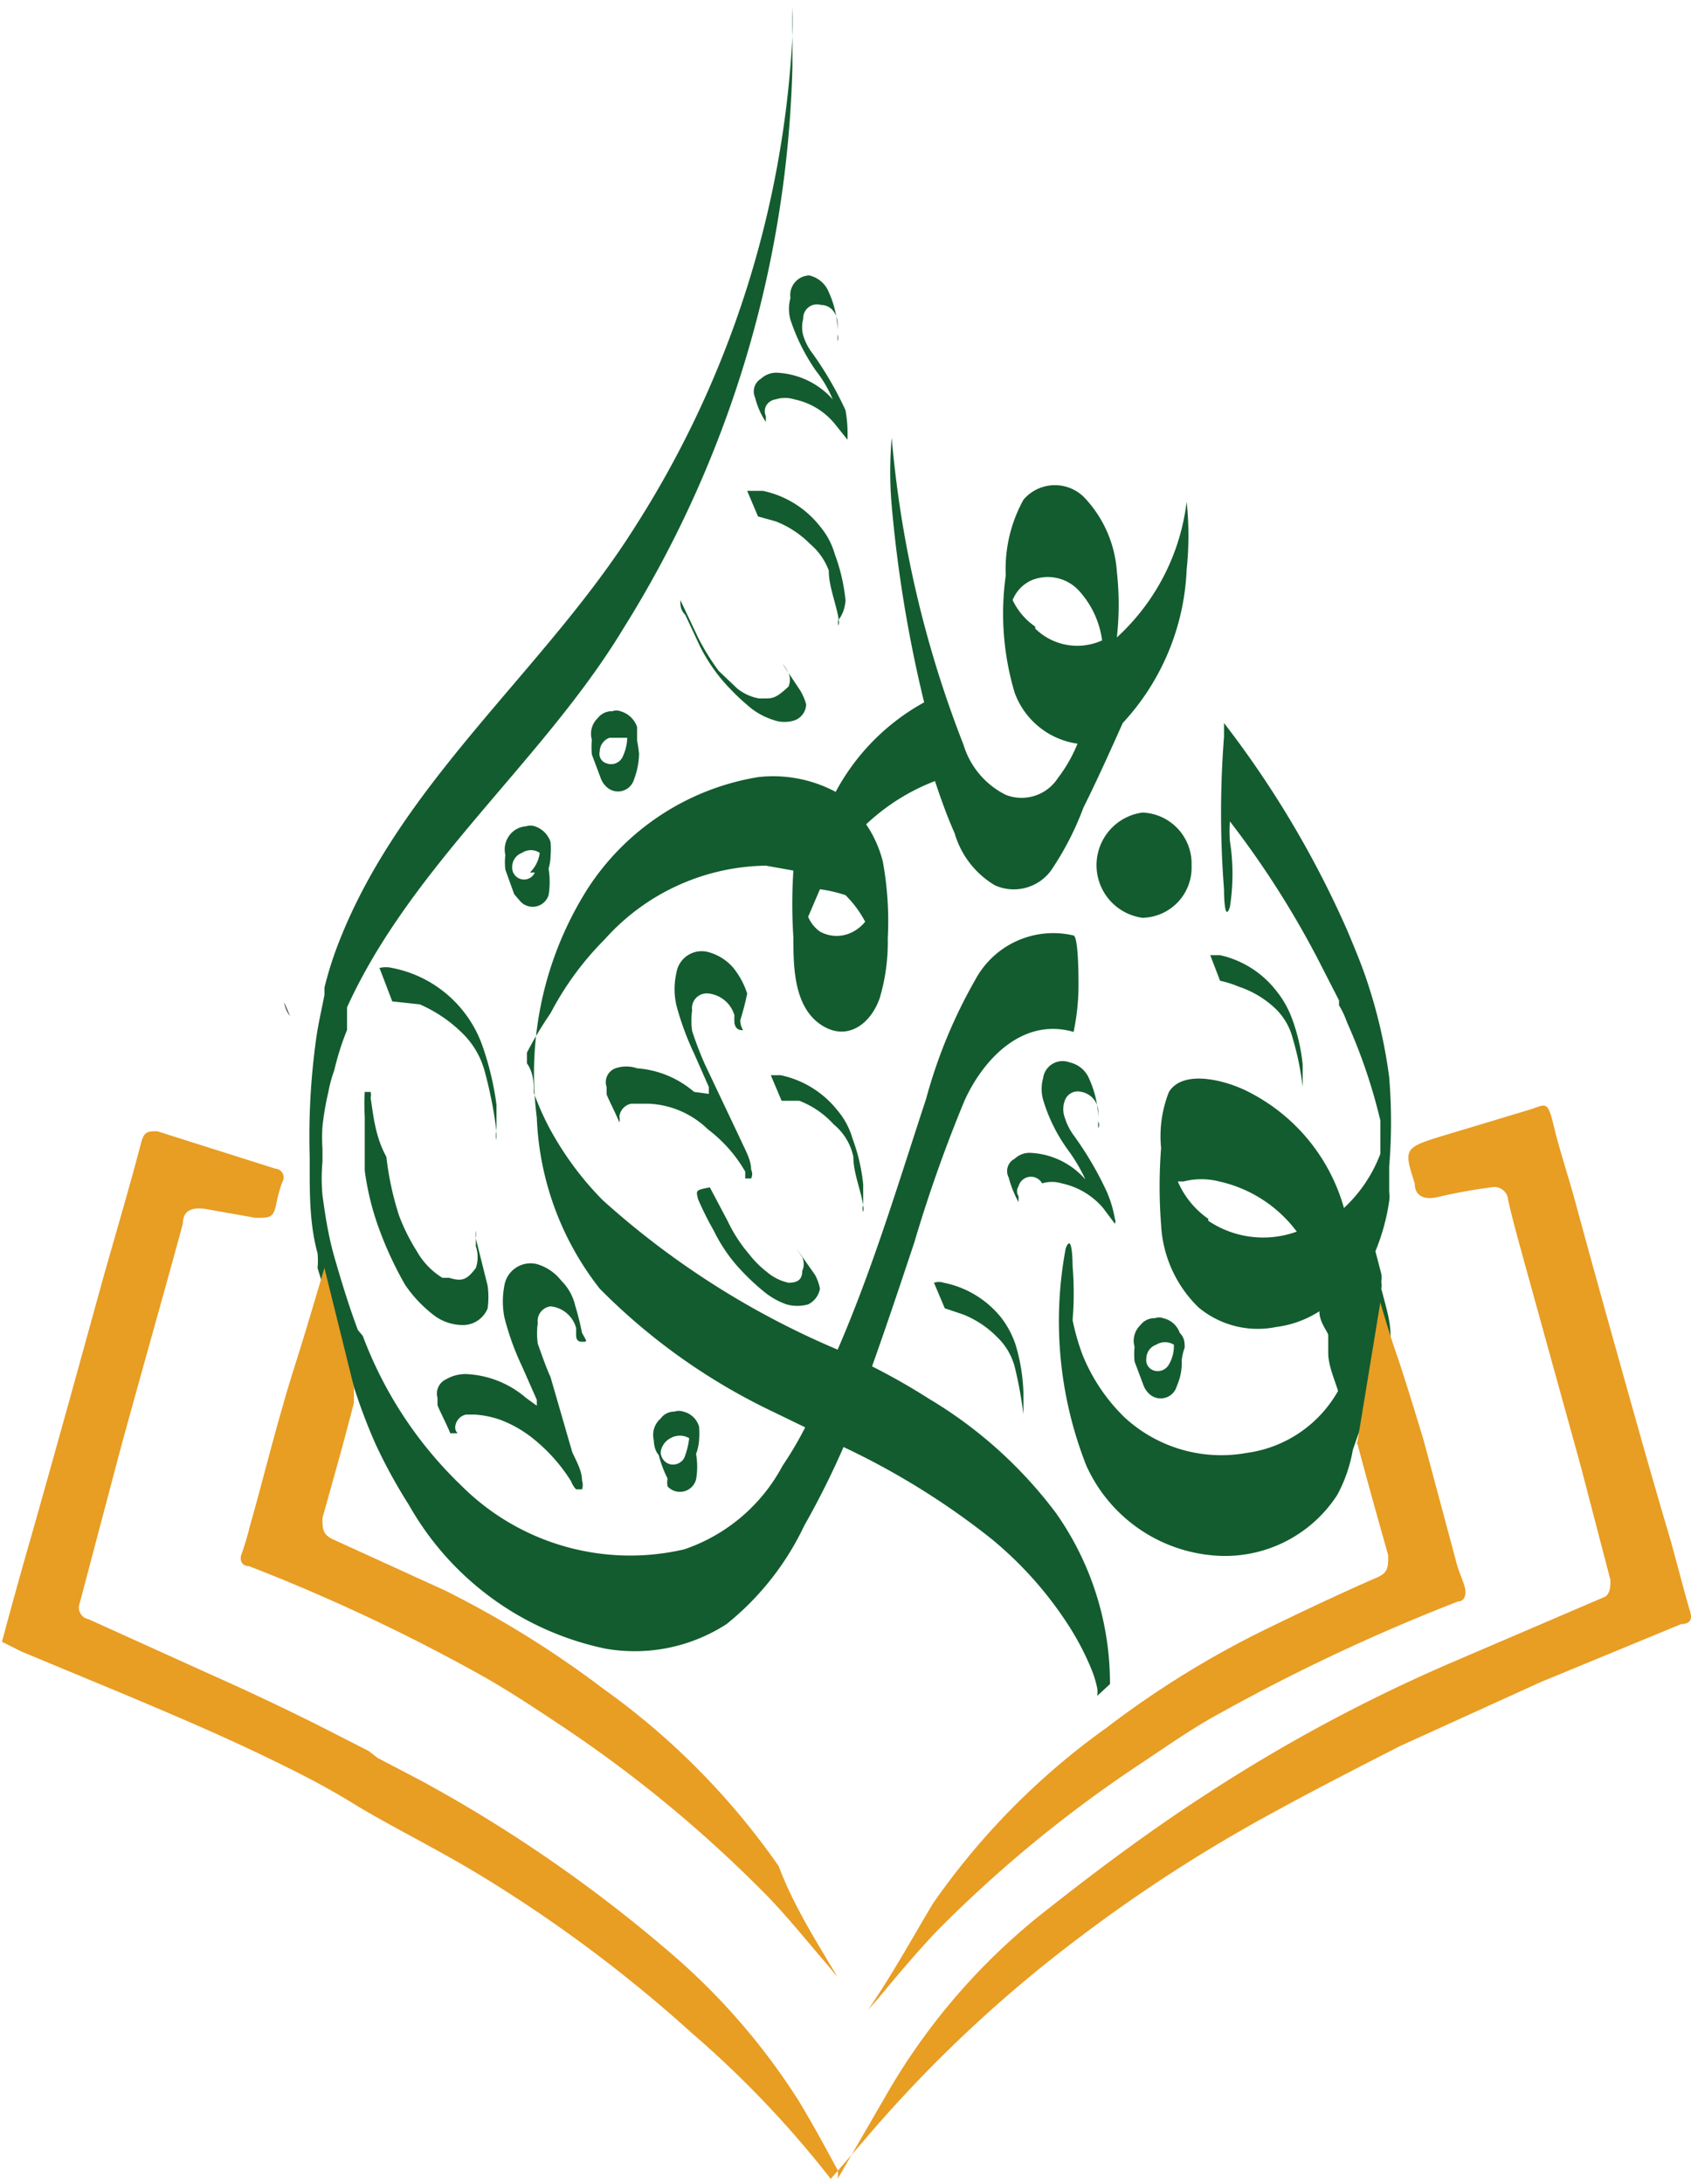 <svg id="Layer_1" data-name="Layer 1" xmlns="http://www.w3.org/2000/svg" viewBox="0 0 17.2 22.2"><defs><style>.cls-1{fill:#e89d23;}.cls-2{fill:#135c2f;}.cls-3{fill:#0d1c11;}</style></defs><path class="cls-1" d="M22.59,19.28c-.07-.24-.13-.48-.2-.73-.17-.57-.33-1.14-.49-1.71s-.33-1.18-.49-1.77c-.07-.25-.15-.49-.21-.74s-.08-.2-.24-.15l-.93.28c-.35.11-.35.13-.24.47,0,.13.1.17.23.14a5.3,5.3,0,0,1,.55-.1.14.14,0,0,1,.17.13c.05.22.11.43.17.65l.57,2.06.3,1.15c0,.07,0,.13-.05.17l-1.54.66a16.51,16.51,0,0,0-2.49,1.33c-.56.36-1.1.76-1.62,1.17a6.47,6.47,0,0,0-1.65,1.88l-.51.88a.29.29,0,0,0,0-.09c-.13-.24-.26-.48-.4-.71a6.72,6.72,0,0,0-1.28-1.48A14.54,14.54,0,0,0,9.68,21l-.44-.23h0l-.09-.07-.51-.26q-.54-.27-1.08-.51L6.3,19.36a.12.12,0,0,1-.09-.16l.41-1.55c.21-.77.43-1.54.64-2.31,0-.14.1-.17.23-.15l.51.09c.15,0,.18,0,.21-.14a1.41,1.41,0,0,1,.06-.22.09.09,0,0,0-.07-.14L7,14.4c-.09,0-.13,0-.16.1-.12.46-.26.93-.39,1.39-.24.87-.48,1.74-.73,2.62q-.15.52-.3,1.08l.2.1,1.06.44c.45.19.9.38,1.34.59s.69.34,1,.53.81.44,1.21.68a14.22,14.22,0,0,1,2.21,1.64,10.38,10.38,0,0,1,1.41,1.48l0,0v0h0v0l.38-.44a13.52,13.52,0,0,1,2.13-2,15.5,15.5,0,0,1,2-1.29c.42-.23.85-.45,1.28-.67L21.07,20l1.43-.59C22.58,19.41,22.62,19.37,22.59,19.28Z" transform="translate(-5.4 -2.9)"/><path class="cls-2" d="M17.47,8s0-.14,0-.14,0,.14,0,.14a2.23,2.23,0,0,1-.71,1.38v0a3,3,0,0,0,0-.67,1.21,1.21,0,0,0-.31-.73.42.42,0,0,0-.64,0,1.46,1.46,0,0,0-.18.77,2.81,2.81,0,0,0,.09,1.19.8.8,0,0,0,.64.52,1.51,1.51,0,0,1-.2.35.44.44,0,0,1-.53.17.84.84,0,0,1-.43-.51,11.17,11.17,0,0,1-.73-3.12s0-.15,0-.15,0,.14,0,.15a4,4,0,0,0,0,.69,13.41,13.41,0,0,0,.33,2,2.25,2.25,0,0,0-.9.91,1.35,1.35,0,0,0-.79-.15,2.56,2.56,0,0,0-1.73,1.13,3.51,3.51,0,0,0-.52,2.33A3,3,0,0,0,11.5,16a6.26,6.26,0,0,0,1.76,1.25l.33.16a3.64,3.64,0,0,1-.23.39,1.78,1.78,0,0,1-1,.85A2.43,2.43,0,0,1,10.09,18a4.1,4.1,0,0,1-1-1.52h0v0l-.05-.06h0c-.09-.24-.16-.47-.23-.71s-.1-.44-.13-.66a1.86,1.86,0,0,1,0-.34s0-.15,0-.13a1.77,1.77,0,0,1,0-.23A2.93,2.93,0,0,1,8.74,14a1.41,1.41,0,0,1,.06-.22,2.8,2.8,0,0,1,.13-.41l0-.07,0-.06,0-.1v0c.66-1.45,2-2.51,2.81-3.85a11.29,11.29,0,0,0,1.72-5.71c0-.12,0-.25,0-.37s0-.21,0-.23,0,0,0,0a2.83,2.83,0,0,0,0,.29,10.23,10.23,0,0,1-1.61,5c-.91,1.44-2.36,2.57-3,4.2a3.68,3.68,0,0,0-.15.47.06.06,0,0,0,0,0s0,.05,0,.07-.06.28-.08.42a7.19,7.19,0,0,0-.07,1.23v.09c0,.3,0,.6.08.89a.77.77,0,0,1,0,.15L9,17a5.77,5.77,0,0,0,.22.58,5.36,5.36,0,0,0,.34.62,3,3,0,0,0,2,1.46,1.72,1.72,0,0,0,1.23-.25,2.84,2.84,0,0,0,.79-1,8.52,8.52,0,0,0,.4-.8h0a7.68,7.68,0,0,1,1.5.93,3.8,3.8,0,0,1,.78.87,2.73,2.73,0,0,1,.25.48,1.09,1.09,0,0,1,.05.17h0v0a.24.24,0,0,1,0,.08l.13-.12v0a3,3,0,0,0-.55-1.74,4.48,4.48,0,0,0-1.29-1.16,6.65,6.65,0,0,0-.58-.33h0c.15-.42.29-.84.43-1.26a14.47,14.47,0,0,1,.51-1.44c.19-.42.59-.85,1.11-.7a2.31,2.31,0,0,0,.05-.49c0-.06,0-.47-.05-.49a.9.9,0,0,0-1,.45,5.14,5.14,0,0,0-.5,1.21c-.28.85-.54,1.72-.9,2.55a8.52,8.52,0,0,1-2.39-1.52,3.21,3.21,0,0,1-.54-.73,2.83,2.83,0,0,1-.16-.36c0-.09,0-.2-.07-.3l0-.11A3.75,3.75,0,0,1,11,13.2a3.08,3.08,0,0,1,.55-.75,2.24,2.24,0,0,1,1.64-.75l.28.05a5.15,5.15,0,0,0,0,.68c0,.28,0,.69.27.88s.52,0,.61-.27a2,2,0,0,0,.08-.6,3.38,3.38,0,0,0-.05-.78,1.19,1.19,0,0,0-.17-.38,2.13,2.13,0,0,1,.7-.44c.06.18.12.35.2.53a.91.91,0,0,0,.41.53.47.47,0,0,0,.57-.15,3,3,0,0,0,.33-.64c.14-.28.27-.57.4-.86,0,0,0,0,0,0a2.44,2.44,0,0,0,.65-1.56A3.28,3.28,0,0,0,17.47,8ZM14.2,12.27a.4.4,0,0,1-.12.1.35.35,0,0,1-.34,0,.35.35,0,0,1-.12-.15s0,0,0,0l.12-.28A1.37,1.37,0,0,1,14,12,1.1,1.1,0,0,1,14.2,12.27Zm1.73-3A.68.68,0,0,1,15.7,9h0a.37.37,0,0,1,.19-.2.43.43,0,0,1,.48.1.93.93,0,0,1,.24.51A.61.61,0,0,1,15.93,9.29ZM19.45,16a.19.19,0,0,0,0-.07.24.24,0,0,0,0-.08l-.06-.23a2.13,2.13,0,0,0,.14-.51.28.28,0,0,0,0-.09l0-.26h0a5.51,5.51,0,0,0,0-.91,5.19,5.19,0,0,0-.21-.93c-.06-.19-.14-.38-.22-.57a10.13,10.13,0,0,0-1.25-2.1s0,.13,0,.14h0a10,10,0,0,0,0,1.55s0,.36.06.18a2.15,2.15,0,0,0,0-.67,1.34,1.34,0,0,1,0-.2,9.37,9.37,0,0,1,.9,1.41l.21.41,0,.05a.89.89,0,0,1,.08.17,5.58,5.58,0,0,1,.34,1s0,.06,0,.09l0,.16,0,.09a1.45,1.45,0,0,1-.37.55A1.9,1.9,0,0,0,18.1,14c-.21-.11-.66-.24-.81,0a1.22,1.22,0,0,0-.08.57,5.08,5.08,0,0,0,0,.78,1.26,1.26,0,0,0,.38.84.94.94,0,0,0,.79.2,1.06,1.06,0,0,0,.44-.16c0,.11.08.2.09.24l0,.08v.05h0l0,.05c0,.13.06.26.1.39a1.26,1.26,0,0,1-.93.63,1.45,1.45,0,0,1-1.24-.36,1.85,1.85,0,0,1-.43-.64,2.3,2.3,0,0,1-.1-.35v0a3.37,3.37,0,0,0,0-.55s0-.36-.07-.18a4,4,0,0,0,.21,2.21,1.56,1.56,0,0,0,1.27.91,1.36,1.36,0,0,0,1.28-.61,1.48,1.48,0,0,0,.16-.46l.38-1.09C19.56,16.37,19.5,16.2,19.45,16Zm-1.76-.71a.89.89,0,0,1-.31-.38l.06,0a.73.73,0,0,1,.36,0,1.35,1.35,0,0,1,.79.51A1,1,0,0,1,17.69,15.31Z" transform="translate(-5.4 -2.9)"/><path class="cls-1" d="M13.92,23l0,0-.09-.11c-.2-.23-.39-.47-.61-.7a13.13,13.13,0,0,0-2.07-1.72c-.27-.18-.54-.36-.82-.52a18.78,18.78,0,0,0-2.4-1.13c-.07,0-.1-.06-.07-.13a2.76,2.76,0,0,0,.08-.27c.12-.42.22-.83.34-1.24.06-.22.16-.52.25-.82v0l.17-.57L9,17c0,.06,0,.11,0,.16v0c-.1.39-.21.78-.32,1.17,0,.11,0,.17.11.22l1.14.52a10.23,10.23,0,0,1,1.61,1,7.42,7.42,0,0,1,1.78,1.8C13.47,22.27,13.7,22.63,13.92,23Z" transform="translate(-5.4 -2.9)"/><path class="cls-1" d="M14.23,23.33l0,0,.09-.1c.2-.24.4-.48.61-.7A13,13,0,0,1,17,20.83c.27-.18.54-.37.82-.52a19.57,19.57,0,0,1,2.41-1.13c.06,0,.09-.06.07-.14s-.07-.18-.09-.27l-.33-1.23c-.07-.23-.16-.53-.26-.83h0c-.07-.2-.13-.4-.18-.57l-.24,1.46c0,.06,0-.1,0-.05v0c.1.38.21.77.32,1.16,0,.12,0,.17-.1.22-.39.17-.77.35-1.14.53a9.62,9.62,0,0,0-1.62,1,7.34,7.34,0,0,0-1.77,1.79C14.68,22.6,14.46,23,14.23,23.33Z" transform="translate(-5.4 -2.9)"/><path class="cls-3" d="M8.29,13.09a.35.35,0,0,0,.06.14Z" transform="translate(-5.4 -2.9)"/><path class="cls-2" d="M17.52,11.7a.52.52,0,0,0-.5-.54.54.54,0,0,0,0,1.07A.51.51,0,0,0,17.52,11.7Z" transform="translate(-5.4 -2.9)"/><path class="cls-2" d="M16,14.93a.34.34,0,0,1,.2,0,.76.76,0,0,1,.42.25l.12.16s0,0,0,0a.06.06,0,0,0,0-.05v0a1.2,1.2,0,0,0-.08-.27,3.38,3.38,0,0,0-.34-.58.61.61,0,0,1-.09-.18.25.25,0,0,1,0-.17A.14.14,0,0,1,16.4,14h0a.21.21,0,0,1,.17.18v0l0,.19v0a.07.07,0,0,0,0-.07,1,1,0,0,0-.09-.43.28.28,0,0,0-.2-.17.2.2,0,0,0-.27.16.41.41,0,0,0,0,.22,1.69,1.69,0,0,0,.26.52,1.69,1.69,0,0,1,.17.29s0,0,0,0l0,0a.79.79,0,0,0-.55-.27.22.22,0,0,0-.17.06.14.14,0,0,0-.06.19,1.09,1.09,0,0,0,.1.25h0v0s0,0,0-.06a.09.09,0,0,1,0-.1A.13.13,0,0,1,16,14.93Z" transform="translate(-5.4 -2.9)"/><path class="cls-2" d="M13.44,5.93a.41.41,0,0,0,0,.22,2,2,0,0,0,.26.52,1.22,1.22,0,0,1,.17.29s0,0,0,0l0,0a.81.81,0,0,0-.55-.27.23.23,0,0,0-.18.06.15.15,0,0,0-.06.19.8.8,0,0,0,.11.25h0v0s0,0,0-.06a.12.12,0,0,1,0-.1.13.13,0,0,1,.1-.07.31.31,0,0,1,.19,0,.72.72,0,0,1,.42.26l.12.15s0,0,0,0,0,0,0,0v0A1.38,1.38,0,0,0,14,7.07a3.53,3.53,0,0,0-.33-.57.58.58,0,0,1-.1-.19.33.33,0,0,1,0-.17A.14.14,0,0,1,13.75,6h0c.09,0,.16.07.17.18v0l0,.19,0,0a.1.1,0,0,0,0-.07,1,1,0,0,0-.09-.43.28.28,0,0,0-.2-.17A.2.2,0,0,0,13.44,5.93Z" transform="translate(-5.4 -2.9)"/><path class="cls-2" d="M12.46,14a1,1,0,0,0-.58-.24.34.34,0,0,0-.22,0,.15.15,0,0,0-.09.19s0,.05,0,.07.09.19.13.29l0,0s0,0,0,0a.13.13,0,0,0,0-.06.15.15,0,0,1,.12-.13H12a.92.92,0,0,1,.6.26,1.44,1.44,0,0,1,.38.43l0,.07a0,0,0,0,0,.06,0,.1.1,0,0,0,0-.09c0-.1-.06-.2-.1-.29l-.37-.78a3.42,3.42,0,0,1-.13-.34.76.76,0,0,1,0-.21.15.15,0,0,1,.17-.17.31.31,0,0,1,.26.22.64.64,0,0,0,0,.07s0,.07.06.08,0,0,0-.1A2.61,2.61,0,0,0,13,13a.82.82,0,0,0-.14-.26.51.51,0,0,0-.25-.16.26.26,0,0,0-.33.21.74.74,0,0,0,0,.33,2.88,2.88,0,0,0,.18.49l.15.34s0,.05,0,.07h0Z" transform="translate(-5.4 -2.9)"/><path class="cls-2" d="M11,16.18a.3.3,0,0,1,.26.22s0,.05,0,.07,0,.07.06.07.05,0,0-.09a2.86,2.86,0,0,0-.07-.28.52.52,0,0,0-.14-.25.49.49,0,0,0-.25-.17.27.27,0,0,0-.33.22.85.85,0,0,0,0,.32,2.7,2.7,0,0,0,.18.5l.15.34s0,0,0,.06l0,0-.11-.08a1,1,0,0,0-.58-.24.39.39,0,0,0-.23.05.16.16,0,0,0-.09.19s0,.05,0,.07.09.19.13.29,0,0,0,0,0,0,.05,0,0,0,0-.06a.14.14,0,0,1,.11-.13h.09a1,1,0,0,1,.25.05,1.22,1.22,0,0,1,.35.2,1.73,1.73,0,0,1,.38.43.22.22,0,0,0,.05.08,0,0,0,0,0,.06,0,.14.14,0,0,0,0-.09c0-.1-.06-.2-.1-.29L11,16.9c-.05-.11-.09-.23-.13-.34a.76.76,0,0,1,0-.21A.15.15,0,0,1,11,16.18Z" transform="translate(-5.4 -2.9)"/><path class="cls-2" d="M12.5,15.09a3.18,3.18,0,0,0,.16.32,1.63,1.63,0,0,0,.23.35,2.37,2.37,0,0,0,.28.27.76.76,0,0,0,.23.13.41.41,0,0,0,.22,0,.22.22,0,0,0,.12-.16,0,0,0,0,0,0,0,.48.48,0,0,0-.05-.14l-.19-.27,0,0s0,0,0,0l.06.09a.17.17,0,0,1,0,.14c0,.09-.05.12-.14.12h0a.51.51,0,0,1-.22-.11,1,1,0,0,1-.18-.18,1.52,1.52,0,0,1-.22-.34l-.18-.34,0,0a0,0,0,0,0,0,0v0C12.47,15,12.48,15,12.5,15.09Z" transform="translate(-5.4 -2.9)"/><path class="cls-2" d="M13.17,10h-.05a.49.49,0,0,1-.22-.1l-.19-.18a2.39,2.39,0,0,1-.21-.34L12.32,9l0,0s0,0,0,0V9c0,.05,0,.1.05.15l.15.32a1.74,1.74,0,0,0,.24.36,2.4,2.4,0,0,0,.28.27.72.72,0,0,0,.23.12.33.33,0,0,0,.22,0,.18.18,0,0,0,.11-.16v0a.59.59,0,0,0-.06-.14l-.18-.27,0,0s0,0,0,0a.47.47,0,0,1,.06.09.18.18,0,0,1,0,.14C13.29,10,13.26,10,13.17,10Z" transform="translate(-5.4 -2.9)"/><path class="cls-2" d="M9.17,14.06a.13.13,0,0,0,0-.06,0,0,0,0,0-.06,0,.08.08,0,0,0,0,0,2.09,2.09,0,0,0,0,.25c0,.18,0,.37,0,.55a2.78,2.78,0,0,0,.16.63,3.65,3.65,0,0,0,.25.53,1.33,1.33,0,0,0,.28.3.49.49,0,0,0,.31.11.27.27,0,0,0,.25-.17s0,0,0,0a.87.87,0,0,0,0-.23l-.12-.48a.2.2,0,0,0,0-.08,0,0,0,0,0,0,0l0,.16a.34.34,0,0,1,0,.22c-.09.12-.14.14-.27.1l-.07,0a.75.75,0,0,1-.26-.27,2,2,0,0,1-.18-.36,3.06,3.06,0,0,1-.13-.6C9.22,14.46,9.2,14.26,9.17,14.06Z" transform="translate(-5.4 -2.9)"/><path class="cls-2" d="M12.51,17.55a.88.88,0,0,0,0-.15.22.22,0,0,0-.16-.15.14.14,0,0,0-.09,0,.17.17,0,0,0-.14.07.22.22,0,0,0-.07.22s0,.1.05.15a1.17,1.17,0,0,0,.09.24.22.22,0,0,0,0,.08.17.17,0,0,0,.29-.07.75.75,0,0,0,0-.26A.49.49,0,0,0,12.51,17.55Zm-.15.17a.13.13,0,0,1-.16.06.13.13,0,0,1-.08-.12.19.19,0,0,1,.1-.14.19.19,0,0,1,.19,0A.78.78,0,0,1,12.36,17.72Z" transform="translate(-5.4 -2.9)"/><path class="cls-2" d="M11,11.6a.78.78,0,0,0,0-.14.25.25,0,0,0-.16-.16.14.14,0,0,0-.09,0,.23.23,0,0,0-.15.07.24.24,0,0,0-.06.22.66.66,0,0,0,0,.15l.09.25s0,0,.06.07a.17.17,0,0,0,.29-.06.84.84,0,0,0,0-.27A.49.49,0,0,0,11,11.6Zm-.16.17a.12.12,0,0,1-.16.06.12.12,0,0,1-.07-.12.15.15,0,0,1,.1-.14.16.16,0,0,1,.18,0A.34.34,0,0,1,10.79,11.77Z" transform="translate(-5.4 -2.9)"/><path class="cls-2" d="M11.88,10.43s0-.1,0-.14a.25.25,0,0,0-.17-.16.11.11,0,0,0-.08,0,.18.18,0,0,0-.15.07.22.22,0,0,0-.06.22.83.83,0,0,0,0,.15l.09.24a.22.22,0,0,0,.05.08.17.17,0,0,0,.29-.07.75.75,0,0,0,.05-.26S11.89,10.47,11.88,10.43Zm-.15.17a.13.13,0,0,1-.16.06.1.1,0,0,1-.07-.12.15.15,0,0,1,.1-.14c.06,0,.1,0,.18,0A.48.48,0,0,1,11.73,10.6Z" transform="translate(-5.4 -2.9)"/><path class="cls-2" d="M17.45,16.6c0-.05,0-.1-.05-.15a.23.23,0,0,0-.17-.15.11.11,0,0,0-.08,0,.18.18,0,0,0-.15.07.22.22,0,0,0-.06.22.83.83,0,0,0,0,.15l.09.24a.22.22,0,0,0,.05.08.17.17,0,0,0,.29-.07.58.58,0,0,0,.05-.26A.49.49,0,0,1,17.45,16.6Zm-.16.17a.13.13,0,0,1-.16.06.11.11,0,0,1-.07-.12.15.15,0,0,1,.1-.14.17.17,0,0,1,.18,0A.37.37,0,0,1,17.29,16.77Z" transform="translate(-5.4 -2.9)"/><path class="cls-2" d="M14.08,14.66c0,.16.07.32.1.49a.1.1,0,0,0,0,.07s0,0,0,0a.13.13,0,0,0,0-.06c0-.07,0-.15,0-.22a1.89,1.89,0,0,0-.11-.47.76.76,0,0,0-.15-.28,1,1,0,0,0-.58-.36h-.1l.11.26.18,0a.92.92,0,0,1,.35.24A.58.58,0,0,1,14.08,14.66Z" transform="translate(-5.4 -2.9)"/><path class="cls-2" d="M13.83,8.7c0,.16.07.32.1.49a.11.11,0,0,0,0,.07v0a.13.13,0,0,0,0-.06C14,9.11,14,9,14,9a1.89,1.89,0,0,0-.11-.47.76.76,0,0,0-.15-.28,1,1,0,0,0-.58-.36H13l.11.26.18.05a1,1,0,0,1,.35.23A.65.65,0,0,1,13.83,8.7Z" transform="translate(-5.4 -2.9)"/><path class="cls-2" d="M9.67,13.11a1.43,1.43,0,0,1,.44.3.85.85,0,0,1,.22.38,4.38,4.38,0,0,1,.12.61.18.18,0,0,0,0,.09v0s0-.05,0-.07,0-.19,0-.29a3,3,0,0,0-.14-.59,1.22,1.22,0,0,0-.92-.8.28.28,0,0,0-.13,0l.13.34Z" transform="translate(-5.4 -2.9)"/><path class="cls-2" d="M18.38,13.16a.64.64,0,0,1,.17.3,2.84,2.84,0,0,1,.1.49s0,.05,0,.07v-.08c0-.07,0-.15,0-.22a1.89,1.89,0,0,0-.11-.47,1,1,0,0,0-.16-.28,1,1,0,0,0-.57-.36h-.1l.1.26a1.06,1.06,0,0,1,.19.06A1,1,0,0,1,18.38,13.16Z" transform="translate(-5.4 -2.9)"/><path class="cls-2" d="M15.73,16.57a.94.94,0,0,0-.15-.28,1,1,0,0,0-.58-.35.16.16,0,0,0-.1,0l.11.26.18.06a1,1,0,0,1,.35.23.65.65,0,0,1,.18.3,4.21,4.21,0,0,1,.09.49s0,.05,0,.07,0,0,0,0,0,0,0-.06,0-.14,0-.22A1.89,1.89,0,0,0,15.73,16.57Z" transform="translate(-5.4 -2.9)"/></svg>